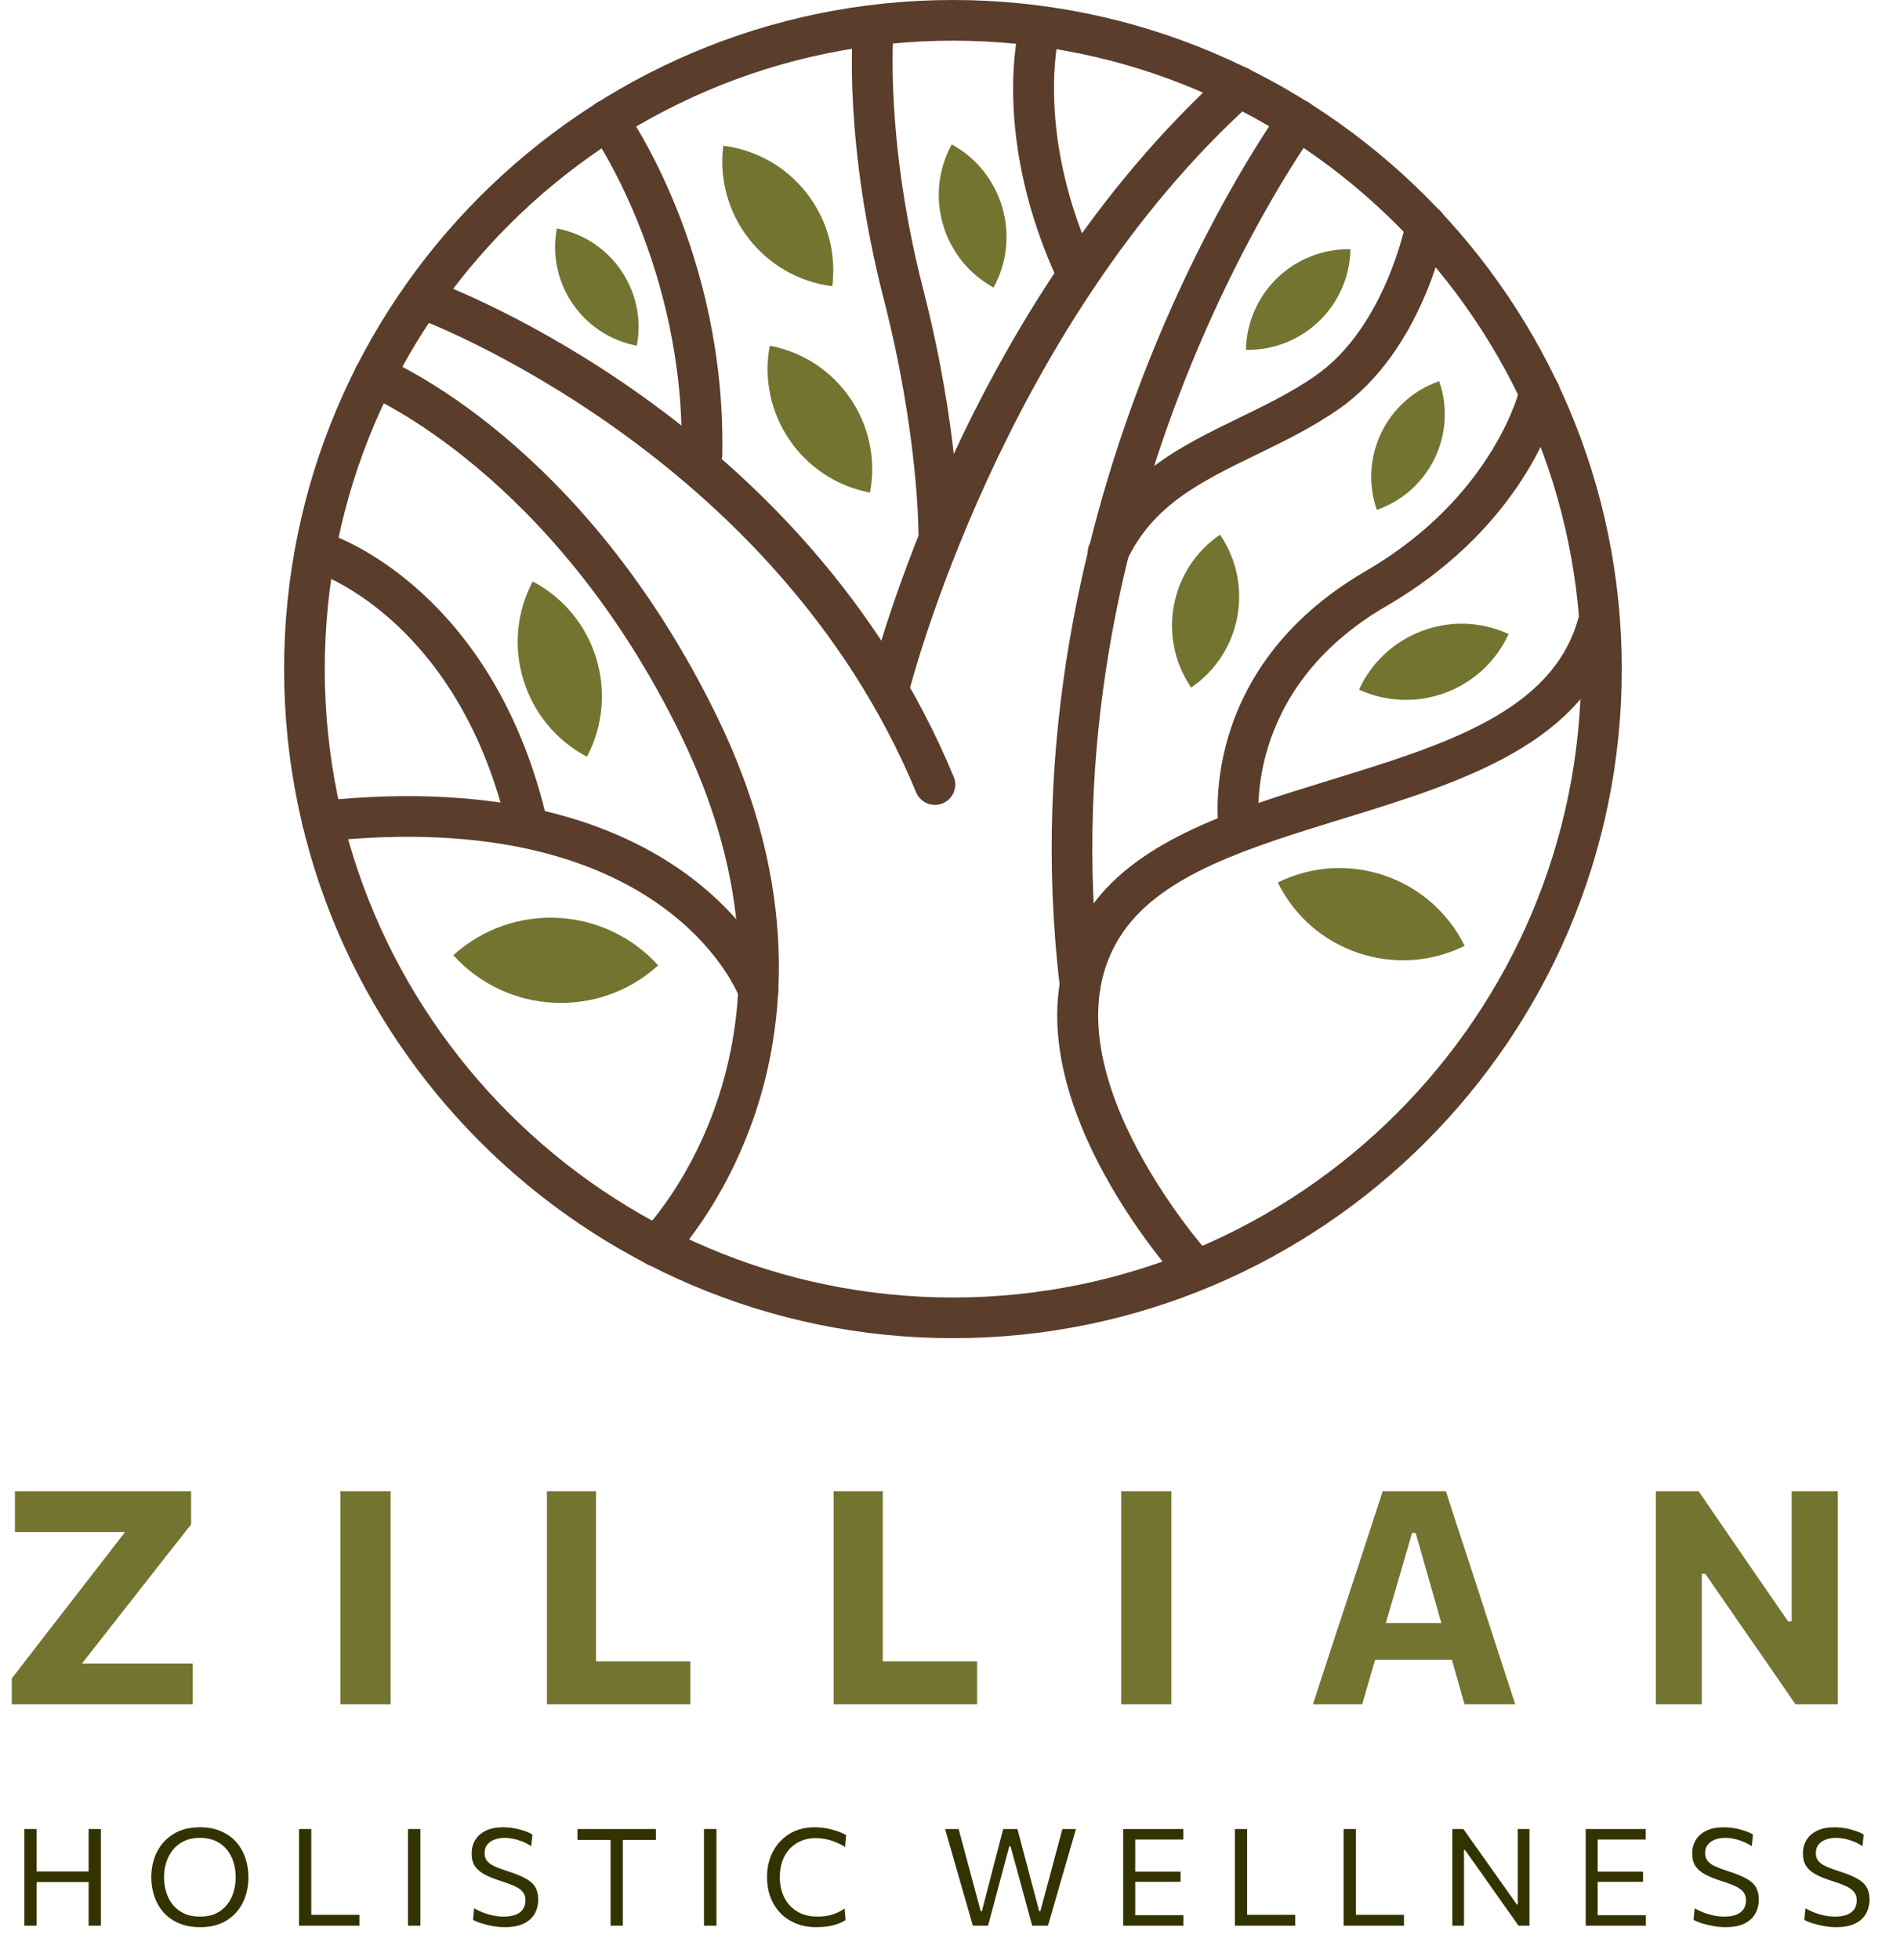 <svg xmlns="http://www.w3.org/2000/svg" width="192" height="198" viewBox="0 0 192 198" fill="none"><path d="M1.192 172.158V169.547C1.695 168.894 2.258 168.164 2.882 167.36C3.516 166.545 4.149 165.725 4.783 164.9C5.427 164.065 6.02 163.301 6.563 162.607L13.806 153.252L14.379 154.761H8.962C7.856 154.761 6.674 154.761 5.417 154.761C4.159 154.761 2.857 154.761 1.509 154.761V150.642H19.313V153.991C18.498 155.027 17.694 156.048 16.899 157.054C16.114 158.06 15.33 159.061 14.545 160.057L7.031 169.638L6.639 168.039H11.558C12.342 168.039 13.212 168.039 14.168 168.039C15.134 168.039 16.079 168.039 17.005 168.039C17.94 168.039 18.765 168.039 19.479 168.039V172.158H1.192ZM34.402 172.158C34.402 171.001 34.402 169.879 34.402 168.793C34.402 167.707 34.402 166.49 34.402 165.142V157.839C34.402 156.451 34.402 155.198 34.402 154.082C34.402 152.965 34.402 151.819 34.402 150.642H39.472C39.472 151.819 39.472 152.965 39.472 154.082C39.472 155.198 39.472 156.451 39.472 157.839V165.142C39.472 166.49 39.472 167.707 39.472 168.793C39.472 169.879 39.472 171.001 39.472 172.158H34.402ZM55.268 172.158C55.268 171.001 55.268 169.879 55.268 168.793C55.268 167.707 55.268 166.49 55.268 165.142V157.839C55.268 156.451 55.268 155.198 55.268 154.082C55.268 152.965 55.268 151.819 55.268 150.642H60.232C60.232 151.819 60.232 152.965 60.232 154.082C60.232 155.198 60.232 156.451 60.232 157.839V164.342C60.232 165.69 60.232 166.907 60.232 167.993C60.232 169.08 60.232 170.201 60.232 171.358L58.512 167.827H62.722C63.768 167.827 64.683 167.827 65.468 167.827C66.262 167.827 66.997 167.827 67.671 167.827C68.355 167.827 69.054 167.827 69.768 167.827V172.158H55.268ZM84.24 172.158C84.24 171.001 84.24 169.879 84.24 168.793C84.24 167.707 84.24 166.49 84.24 165.142V157.839C84.24 156.451 84.24 155.198 84.24 154.082C84.24 152.965 84.24 151.819 84.24 150.642H89.204C89.204 151.819 89.204 152.965 89.204 154.082C89.204 155.198 89.204 156.451 89.204 157.839V164.342C89.204 165.69 89.204 166.907 89.204 167.993C89.204 169.08 89.204 170.201 89.204 171.358L87.484 167.827H91.694C92.74 167.827 93.655 167.827 94.44 167.827C95.234 167.827 95.969 167.827 96.643 167.827C97.327 167.827 98.026 167.827 98.74 167.827V172.158H84.24ZM113.302 172.158C113.302 171.001 113.302 169.879 113.302 168.793C113.302 167.707 113.302 166.49 113.302 165.142V157.839C113.302 156.451 113.302 155.198 113.302 154.082C113.302 152.965 113.302 151.819 113.302 150.642H118.372C118.372 151.819 118.372 152.965 118.372 154.082C118.372 155.198 118.372 156.451 118.372 157.839V165.142C118.372 166.49 118.372 167.707 118.372 168.793C118.372 169.879 118.372 171.001 118.372 172.158H113.302ZM132.675 172.158C133.057 171.001 133.454 169.784 133.866 168.506C134.289 167.229 134.686 166.017 135.058 164.87L137.488 157.492C137.92 156.154 138.313 154.952 138.665 153.886C139.017 152.809 139.369 151.728 139.721 150.642H146.118C146.48 151.768 146.832 152.865 147.174 153.931C147.526 154.997 147.919 156.184 148.351 157.492L150.75 164.885C151.143 166.072 151.54 167.294 151.942 168.552C152.355 169.809 152.747 171.011 153.119 172.158H147.989C147.667 171.011 147.335 169.839 146.993 168.642C146.651 167.435 146.324 166.293 146.013 165.217L143.055 154.851H142.693L139.706 165.111C139.384 166.228 139.042 167.4 138.68 168.627C138.328 169.844 137.986 171.021 137.654 172.158H132.675ZM137.865 167.661L138.393 163.95H148.004L148.427 167.661H137.865ZM167.325 172.158C167.325 171.001 167.325 169.879 167.325 168.793C167.325 167.707 167.325 166.49 167.325 165.142V157.839C167.325 156.451 167.325 155.198 167.325 154.082C167.325 152.965 167.325 151.819 167.325 150.642H171.655C172.661 152.11 173.612 153.498 174.507 154.806C175.402 156.104 176.297 157.406 177.193 158.714L180.693 163.784H181.055V157.839C181.055 156.451 181.055 155.198 181.055 154.082C181.055 152.965 181.055 151.819 181.055 150.642H185.718C185.718 151.819 185.718 152.965 185.718 154.082C185.718 155.198 185.718 156.451 185.718 157.839V165.142C185.718 166.49 185.718 167.707 185.718 168.793C185.718 169.879 185.718 171.001 185.718 172.158H181.433C180.608 170.951 179.743 169.693 178.837 168.386C177.932 167.078 176.941 165.65 175.865 164.101L172.319 158.97H171.972V165.142C171.972 166.49 171.972 167.707 171.972 168.793C171.972 169.879 171.972 171.001 171.972 172.158H167.325Z" fill="#747431"></path><path d="M8.955 194.526C8.955 193.983 8.955 193.46 8.955 192.958C8.955 192.455 8.955 191.903 8.955 191.3V188.027C8.955 187.411 8.955 186.849 8.955 186.342C8.955 185.831 8.955 185.304 8.955 184.761H10.195C10.195 185.304 10.195 185.831 10.195 186.342C10.195 186.849 10.195 187.411 10.195 188.027V191.3C10.195 191.903 10.195 192.455 10.195 192.958C10.195 193.46 10.195 193.983 10.195 194.526H8.955ZM2.463 194.526C2.463 193.983 2.463 193.46 2.463 192.958C2.463 192.455 2.463 191.903 2.463 191.3V188.027C2.463 187.411 2.463 186.849 2.463 186.342C2.463 185.831 2.463 185.304 2.463 184.761H3.703C3.703 185.304 3.703 185.831 3.703 186.342C3.703 186.849 3.703 187.411 3.703 188.027V191.3C3.703 191.903 3.703 192.455 3.703 192.958C3.703 193.46 3.703 193.983 3.703 194.526H2.463ZM3.271 190.116V189.047H9.428V190.116H3.271ZM20.248 194.677C19.422 194.677 18.698 194.544 18.077 194.279C17.456 194.01 16.938 193.642 16.523 193.177C16.112 192.707 15.803 192.168 15.598 191.561C15.393 190.953 15.29 190.312 15.29 189.636C15.29 188.687 15.482 187.831 15.865 187.068C16.253 186.306 16.812 185.701 17.543 185.254C18.273 184.806 19.161 184.583 20.207 184.583C21.001 184.583 21.702 184.713 22.309 184.973C22.921 185.233 23.434 185.594 23.85 186.055C24.265 186.516 24.578 187.052 24.788 187.664C24.998 188.276 25.103 188.931 25.103 189.63C25.103 190.593 24.911 191.456 24.528 192.218C24.144 192.976 23.59 193.576 22.864 194.019C22.138 194.457 21.266 194.677 20.248 194.677ZM20.214 193.608C20.839 193.608 21.378 193.501 21.83 193.286C22.282 193.067 22.654 192.771 22.946 192.396C23.243 192.022 23.462 191.597 23.603 191.122C23.745 190.643 23.816 190.145 23.816 189.63C23.816 189.073 23.738 188.554 23.583 188.075C23.432 187.591 23.204 187.169 22.898 186.808C22.597 186.443 22.222 186.16 21.775 185.959C21.328 185.754 20.807 185.651 20.214 185.651C19.602 185.651 19.068 185.758 18.611 185.973C18.159 186.187 17.782 186.482 17.481 186.856C17.18 187.226 16.954 187.65 16.803 188.13C16.653 188.605 16.577 189.105 16.577 189.63C16.577 190.159 16.65 190.661 16.796 191.136C16.942 191.611 17.164 192.035 17.461 192.41C17.762 192.78 18.141 193.072 18.598 193.286C19.054 193.501 19.593 193.608 20.214 193.608ZM30.217 194.526C30.217 193.983 30.217 193.46 30.217 192.958C30.217 192.455 30.217 191.903 30.217 191.3V188.027C30.217 187.411 30.217 186.849 30.217 186.342C30.217 185.831 30.217 185.304 30.217 184.761H31.456C31.456 185.304 31.456 185.831 31.456 186.342C31.456 186.849 31.456 187.411 31.456 188.027V191.109C31.456 191.711 31.456 192.264 31.456 192.766C31.456 193.268 31.456 193.791 31.456 194.334L30.991 193.423H32.785C33.305 193.423 33.764 193.423 34.161 193.423C34.563 193.423 34.933 193.423 35.271 193.423C35.613 193.423 35.962 193.423 36.319 193.423V194.526H30.217ZM41.225 194.526C41.225 193.983 41.225 193.46 41.225 192.958C41.225 192.455 41.225 191.903 41.225 191.3V188.027C41.225 187.411 41.225 186.849 41.225 186.342C41.225 185.831 41.225 185.304 41.225 184.761H42.485C42.485 185.304 42.485 185.831 42.485 186.342C42.485 186.849 42.485 187.411 42.485 188.027V191.3C42.485 191.903 42.485 192.455 42.485 192.958C42.485 193.46 42.485 193.983 42.485 194.526H41.225ZM51.015 194.677C50.609 194.677 50.198 194.638 49.783 194.56C49.372 194.487 48.991 194.396 48.639 194.286C48.292 194.172 48.011 194.058 47.797 193.944L47.913 192.773C48.219 192.942 48.536 193.09 48.865 193.218C49.198 193.341 49.536 193.437 49.879 193.506C50.225 193.574 50.579 193.608 50.94 193.608C51.346 193.608 51.712 193.553 52.036 193.444C52.364 193.33 52.622 193.152 52.809 192.91C53.001 192.663 53.097 192.341 53.097 191.944C53.097 191.597 52.999 191.312 52.803 191.088C52.606 190.86 52.321 190.664 51.947 190.499C51.577 190.335 51.127 190.171 50.598 190.006C49.977 189.81 49.447 189.598 49.009 189.369C48.571 189.141 48.235 188.86 48.002 188.527C47.774 188.189 47.66 187.76 47.66 187.24C47.66 186.733 47.778 186.279 48.016 185.877C48.258 185.475 48.616 185.16 49.091 184.932C49.566 184.699 50.155 184.583 50.858 184.583C51.15 184.583 51.438 184.603 51.721 184.644C52.008 184.685 52.282 184.742 52.542 184.815C52.803 184.884 53.04 184.961 53.255 185.048C53.469 185.135 53.652 185.224 53.802 185.315L53.679 186.493C53.401 186.306 53.106 186.151 52.796 186.027C52.485 185.9 52.177 185.806 51.871 185.747C51.565 185.683 51.282 185.651 51.022 185.651C50.652 185.651 50.312 185.706 50.002 185.815C49.691 185.925 49.44 186.094 49.248 186.322C49.061 186.546 48.968 186.836 48.968 187.192C48.968 187.502 49.048 187.76 49.207 187.965C49.367 188.171 49.618 188.356 49.961 188.52C50.308 188.68 50.753 188.847 51.296 189.02C52.081 189.267 52.698 189.518 53.145 189.773C53.597 190.024 53.917 190.317 54.104 190.65C54.295 190.983 54.391 191.392 54.391 191.876C54.391 192.41 54.273 192.887 54.035 193.307C53.802 193.727 53.437 194.06 52.94 194.307C52.442 194.553 51.8 194.677 51.015 194.677ZM61.701 194.526C61.701 193.983 61.701 193.46 61.701 192.958C61.701 192.455 61.701 191.903 61.701 191.3V188.205C61.701 187.593 61.701 187.034 61.701 186.527C61.701 186.016 61.701 185.486 61.701 184.939L62.194 185.863H61.037C60.484 185.863 59.994 185.863 59.565 185.863C59.14 185.863 58.736 185.863 58.352 185.863V184.761H66.282V185.863C65.899 185.863 65.495 185.863 65.07 185.863C64.646 185.863 64.155 185.863 63.598 185.863H62.441L62.941 184.939C62.941 185.486 62.941 186.016 62.941 186.527C62.941 187.034 62.941 187.593 62.941 188.205V191.3C62.941 191.903 62.941 192.455 62.941 192.958C62.941 193.46 62.941 193.983 62.941 194.526H61.701ZM71.139 194.526C71.139 193.983 71.139 193.46 71.139 192.958C71.139 192.455 71.139 191.903 71.139 191.3V188.027C71.139 187.411 71.139 186.849 71.139 186.342C71.139 185.831 71.139 185.304 71.139 184.761H72.4C72.4 185.304 72.4 185.831 72.4 186.342C72.4 186.849 72.4 187.411 72.4 188.027V191.3C72.4 191.903 72.4 192.455 72.4 192.958C72.4 193.46 72.4 193.983 72.4 194.526H71.139ZM82.518 194.677C81.747 194.677 81.05 194.551 80.43 194.3C79.813 194.049 79.288 193.697 78.855 193.245C78.421 192.789 78.088 192.255 77.855 191.643C77.626 191.027 77.512 190.355 77.512 189.63C77.512 188.643 77.715 187.771 78.122 187.014C78.528 186.251 79.092 185.655 79.813 185.226C80.534 184.797 81.374 184.583 82.333 184.583C82.657 184.583 82.972 184.605 83.278 184.651C83.584 184.697 83.874 184.758 84.148 184.836C84.422 184.914 84.675 184.998 84.908 185.089C85.141 185.181 85.342 185.274 85.511 185.37L85.401 186.562C85.045 186.352 84.698 186.183 84.36 186.055C84.027 185.922 83.698 185.827 83.374 185.767C83.055 185.708 82.742 185.678 82.436 185.678C81.733 185.678 81.108 185.838 80.56 186.158C80.012 186.477 79.58 186.934 79.265 187.527C78.955 188.116 78.8 188.819 78.8 189.636C78.8 190.18 78.88 190.691 79.039 191.17C79.204 191.65 79.446 192.072 79.765 192.437C80.089 192.802 80.489 193.09 80.964 193.3C81.443 193.506 82 193.608 82.635 193.608C82.867 193.608 83.1 193.595 83.333 193.567C83.566 193.535 83.796 193.487 84.025 193.423C84.253 193.359 84.477 193.275 84.696 193.17C84.919 193.06 85.139 192.933 85.353 192.786L85.449 193.964C85.257 194.088 85.045 194.195 84.812 194.286C84.584 194.378 84.342 194.453 84.086 194.512C83.835 194.567 83.577 194.608 83.312 194.635C83.048 194.663 82.783 194.677 82.518 194.677ZM98.309 194.526C98.172 194.042 98.024 193.524 97.864 192.971C97.704 192.419 97.556 191.908 97.419 191.437L96.543 188.383C96.387 187.84 96.216 187.244 96.029 186.596C95.842 185.943 95.666 185.331 95.502 184.761H96.871C97.063 185.459 97.262 186.194 97.467 186.966C97.672 187.737 97.869 188.472 98.056 189.171L99.104 193.06H99.22L100.241 189.123C100.359 188.671 100.483 188.196 100.61 187.698C100.743 187.196 100.873 186.696 101.001 186.199C101.133 185.696 101.259 185.217 101.377 184.761H102.815C102.998 185.459 103.19 186.187 103.391 186.945C103.592 187.698 103.786 188.429 103.973 189.136L105.014 193.06H105.13L106.191 189.116C106.374 188.436 106.568 187.71 106.774 186.938C106.979 186.167 107.173 185.441 107.356 184.761H108.732C108.563 185.34 108.385 185.95 108.198 186.589C108.015 187.228 107.844 187.817 107.684 188.356L106.794 191.437C106.653 191.926 106.502 192.446 106.342 192.999C106.187 193.547 106.039 194.056 105.897 194.526H104.308C104.126 193.855 103.932 193.147 103.726 192.403C103.525 191.659 103.336 190.96 103.158 190.307L102.117 186.5H101.994L100.973 190.307C100.8 190.965 100.613 191.668 100.412 192.417C100.211 193.165 100.021 193.868 99.843 194.526H98.309ZM113.506 194.526C113.506 193.983 113.506 193.46 113.506 192.958C113.506 192.455 113.506 191.903 113.506 191.3V188.02C113.506 187.413 113.506 186.854 113.506 186.342C113.506 185.831 113.506 185.304 113.506 184.761H119.573V185.822C119.116 185.822 118.626 185.822 118.101 185.822C117.58 185.822 116.964 185.822 116.252 185.822H114.033L114.718 184.939C114.718 185.486 114.718 186.016 114.718 186.527C114.718 187.034 114.718 187.591 114.718 188.198V191.116C114.718 191.714 114.718 192.266 114.718 192.773C114.718 193.275 114.718 193.798 114.718 194.341L114.101 193.464H116.361C116.959 193.464 117.523 193.464 118.053 193.464C118.587 193.464 119.098 193.464 119.587 193.464V194.526H113.506ZM114.451 190.095V189.061H116.348C116.978 189.061 117.521 189.061 117.977 189.061C118.434 189.061 118.874 189.061 119.299 189.061V190.095C118.852 190.095 118.4 190.095 117.943 190.095C117.491 190.095 116.957 190.095 116.341 190.095H114.451ZM124.788 194.526C124.788 193.983 124.788 193.46 124.788 192.958C124.788 192.455 124.788 191.903 124.788 191.3V188.027C124.788 187.411 124.788 186.849 124.788 186.342C124.788 185.831 124.788 185.304 124.788 184.761H126.027C126.027 185.304 126.027 185.831 126.027 186.342C126.027 186.849 126.027 187.411 126.027 188.027V191.109C126.027 191.711 126.027 192.264 126.027 192.766C126.027 193.268 126.027 193.791 126.027 194.334L125.562 193.423H127.356C127.876 193.423 128.335 193.423 128.732 193.423C129.134 193.423 129.504 193.423 129.842 193.423C130.184 193.423 130.533 193.423 130.889 193.423V194.526H124.788ZM135.776 194.526C135.776 193.983 135.776 193.46 135.776 192.958C135.776 192.455 135.776 191.903 135.776 191.3V188.027C135.776 187.411 135.776 186.849 135.776 186.342C135.776 185.831 135.776 185.304 135.776 184.761H137.015C137.015 185.304 137.015 185.831 137.015 186.342C137.015 186.849 137.015 187.411 137.015 188.027V191.109C137.015 191.711 137.015 192.264 137.015 192.766C137.015 193.268 137.015 193.791 137.015 194.334L136.549 193.423H138.344C138.864 193.423 139.323 193.423 139.72 193.423C140.122 193.423 140.492 193.423 140.829 193.423C141.172 193.423 141.521 193.423 141.877 193.423V194.526H135.776ZM146.763 194.526C146.763 193.983 146.763 193.46 146.763 192.958C146.763 192.455 146.763 191.903 146.763 191.3V188.027C146.763 187.411 146.763 186.849 146.763 186.342C146.763 185.831 146.763 185.304 146.763 184.761H147.88C148.464 185.582 149.026 186.374 149.564 187.137C150.103 187.899 150.635 188.65 151.16 189.39L153.276 192.376H153.379V188.027C153.379 187.411 153.379 186.849 153.379 186.342C153.379 185.831 153.379 185.304 153.379 184.761H154.557C154.557 185.304 154.557 185.831 154.557 186.342C154.557 186.849 154.557 187.411 154.557 188.027V191.3C154.557 191.903 154.557 192.455 154.557 192.958C154.557 193.46 154.557 193.983 154.557 194.526H153.454C152.97 193.841 152.461 193.122 151.927 192.369C151.393 191.611 150.806 190.78 150.167 189.876L148.037 186.87H147.941V191.3C147.941 191.903 147.941 192.455 147.941 192.958C147.941 193.46 147.941 193.983 147.941 194.526H146.763ZM160.239 194.526C160.239 193.983 160.239 193.46 160.239 192.958C160.239 192.455 160.239 191.903 160.239 191.3V188.02C160.239 187.413 160.239 186.854 160.239 186.342C160.239 185.831 160.239 185.304 160.239 184.761H166.306V185.822C165.85 185.822 165.359 185.822 164.834 185.822C164.314 185.822 163.697 185.822 162.985 185.822H160.766L161.451 184.939C161.451 185.486 161.451 186.016 161.451 186.527C161.451 187.034 161.451 187.591 161.451 188.198V191.116C161.451 191.714 161.451 192.266 161.451 192.773C161.451 193.275 161.451 193.798 161.451 194.341L160.835 193.464H163.095C163.693 193.464 164.257 193.464 164.786 193.464C165.32 193.464 165.832 193.464 166.32 193.464V194.526H160.239ZM161.184 190.095V189.061H163.081C163.711 189.061 164.254 189.061 164.711 189.061C165.167 189.061 165.608 189.061 166.033 189.061V190.095C165.585 190.095 165.133 190.095 164.677 190.095C164.225 190.095 163.691 190.095 163.074 190.095H161.184ZM174.356 194.677C173.95 194.677 173.539 194.638 173.124 194.56C172.713 194.487 172.332 194.396 171.98 194.286C171.633 194.172 171.352 194.058 171.138 193.944L171.254 192.773C171.56 192.942 171.877 193.09 172.206 193.218C172.539 193.341 172.877 193.437 173.22 193.506C173.567 193.574 173.92 193.608 174.281 193.608C174.687 193.608 175.053 193.553 175.377 193.444C175.705 193.33 175.963 193.152 176.151 192.91C176.342 192.663 176.438 192.341 176.438 191.944C176.438 191.597 176.34 191.312 176.144 191.088C175.947 190.86 175.662 190.664 175.288 190.499C174.918 190.335 174.468 190.171 173.939 190.006C173.318 189.81 172.788 189.598 172.35 189.369C171.912 189.141 171.576 188.86 171.343 188.527C171.115 188.189 171.001 187.76 171.001 187.24C171.001 186.733 171.12 186.279 171.357 185.877C171.599 185.475 171.957 185.16 172.432 184.932C172.907 184.699 173.496 184.583 174.199 184.583C174.491 184.583 174.779 184.603 175.062 184.644C175.349 184.685 175.623 184.742 175.883 184.815C176.144 184.884 176.381 184.961 176.596 185.048C176.81 185.135 176.993 185.224 177.143 185.315L177.02 186.493C176.742 186.306 176.447 186.151 176.137 186.027C175.826 185.9 175.518 185.806 175.212 185.747C174.906 185.683 174.623 185.651 174.363 185.651C173.993 185.651 173.653 185.706 173.343 185.815C173.032 185.925 172.781 186.094 172.59 186.322C172.402 186.546 172.309 186.836 172.309 187.192C172.309 187.502 172.389 187.76 172.548 187.965C172.708 188.171 172.959 188.356 173.302 188.52C173.649 188.68 174.094 188.847 174.637 189.02C175.422 189.267 176.039 189.518 176.486 189.773C176.938 190.024 177.258 190.317 177.445 190.65C177.637 190.983 177.732 191.392 177.732 191.876C177.732 192.41 177.614 192.887 177.376 193.307C177.143 193.727 176.778 194.06 176.281 194.307C175.783 194.553 175.142 194.677 174.356 194.677ZM185.545 194.677C185.139 194.677 184.728 194.638 184.312 194.56C183.901 194.487 183.52 194.396 183.169 194.286C182.822 194.172 182.541 194.058 182.326 193.944L182.443 192.773C182.749 192.942 183.066 193.09 183.395 193.218C183.728 193.341 184.066 193.437 184.408 193.506C184.755 193.574 185.109 193.608 185.47 193.608C185.876 193.608 186.241 193.553 186.565 193.444C186.894 193.33 187.152 193.152 187.339 192.91C187.531 192.663 187.627 192.341 187.627 191.944C187.627 191.597 187.529 191.312 187.332 191.088C187.136 190.86 186.851 190.664 186.476 190.499C186.106 190.335 185.657 190.171 185.127 190.006C184.506 189.81 183.977 189.598 183.538 189.369C183.1 189.141 182.765 188.86 182.532 188.527C182.303 188.189 182.189 187.76 182.189 187.24C182.189 186.733 182.308 186.279 182.545 185.877C182.787 185.475 183.146 185.16 183.621 184.932C184.095 184.699 184.684 184.583 185.387 184.583C185.68 184.583 185.967 184.603 186.25 184.644C186.538 184.685 186.812 184.742 187.072 184.815C187.332 184.884 187.57 184.961 187.784 185.048C187.999 185.135 188.181 185.224 188.332 185.315L188.209 186.493C187.93 186.306 187.636 186.151 187.325 186.027C187.015 185.9 186.707 185.806 186.401 185.747C186.095 185.683 185.812 185.651 185.552 185.651C185.182 185.651 184.842 185.706 184.531 185.815C184.221 185.925 183.97 186.094 183.778 186.322C183.591 186.546 183.497 186.836 183.497 187.192C183.497 187.502 183.577 187.76 183.737 187.965C183.897 188.171 184.148 188.356 184.49 188.52C184.837 188.68 185.282 188.847 185.826 189.02C186.611 189.267 187.227 189.518 187.675 189.773C188.127 190.024 188.446 190.317 188.633 190.65C188.825 190.983 188.921 191.392 188.921 191.876C188.921 192.41 188.802 192.887 188.565 193.307C188.332 193.727 187.967 194.06 187.469 194.307C186.972 194.553 186.33 194.677 185.545 194.677Z" fill="#333300"></path><path d="M96.297 135.177C59.03 135.177 28.71 104.856 28.71 67.588C28.71 30.32 59.03 0 96.297 0C133.565 0 163.886 30.32 163.886 67.588C163.886 104.856 133.566 135.176 96.297 135.176V135.177ZM96.297 4.108C61.295 4.108 32.818 32.585 32.818 67.588C32.818 102.592 61.295 131.069 96.297 131.069C131.3 131.069 159.778 102.592 159.778 67.588C159.778 32.585 131.302 4.108 96.297 4.108Z" fill="#5A3D2B"></path><path d="M120.573 129.979C120.013 129.979 119.455 129.75 119.05 129.302C118.239 128.406 99.323 107.172 110.193 91.702C115.084 84.742 124.927 81.717 134.445 78.791C145.956 75.253 156.828 71.912 159.475 62.526C159.784 61.435 160.918 60.8 162.009 61.107C163.102 61.414 163.737 62.549 163.429 63.641C160.173 75.181 147.708 79.012 135.652 82.718C126.387 85.566 117.636 88.255 113.554 94.064C104.566 106.854 121.92 126.352 122.097 126.548C122.856 127.39 122.79 128.688 121.949 129.449C121.557 129.804 121.063 129.979 120.573 129.979H120.573Z" fill="#5A3D2B"></path><path d="M109.153 101.607C108.129 101.607 107.242 100.841 107.117 99.799C101.107 49.979 129.251 11.271 129.536 10.886C130.209 9.974 131.497 9.782 132.407 10.457C133.319 11.13 133.513 12.417 132.839 13.329C132.564 13.701 105.387 51.154 111.194 99.307C111.331 100.433 110.527 101.457 109.401 101.593C109.318 101.603 109.235 101.607 109.153 101.607V101.607Z" fill="#5A3D2B"></path><path d="M66.353 127.95C65.832 127.95 65.311 127.752 64.91 127.357C64.104 126.56 64.095 125.262 64.889 124.455C65.662 123.666 83.639 104.785 68.83 74.319C55.992 47.908 37.232 39.96 37.044 39.883C35.996 39.452 35.493 38.254 35.921 37.205C36.349 36.157 37.545 35.651 38.593 36.078C39.418 36.413 58.953 44.603 72.525 72.523C80.922 89.799 79.234 103.744 76.339 112.399C73.184 121.832 68.032 127.119 67.814 127.339C67.412 127.746 66.882 127.95 66.353 127.95H66.353Z" fill="#5A3D2B"></path><path d="M89.878 71.388C89.713 71.388 89.546 71.368 89.378 71.326C88.278 71.052 87.608 69.936 87.883 68.836C88.267 67.297 97.593 30.859 123.847 7.243C124.692 6.484 125.988 6.552 126.748 7.397C127.507 8.24 127.439 9.538 126.595 10.297C101.266 33.082 91.96 69.466 91.868 69.831C91.635 70.765 90.798 71.388 89.878 71.388Z" fill="#5A3D2B"></path><path d="M94.477 81.309C93.671 81.309 92.907 80.832 92.579 80.041C78.324 45.663 42.623 32.32 42.265 32.189C41.199 31.8 40.649 30.623 41.037 29.557C41.424 28.492 42.602 27.941 43.667 28.328C45.201 28.885 81.41 42.38 96.373 78.467C96.808 79.515 96.31 80.717 95.262 81.152C95.005 81.258 94.738 81.309 94.477 81.309H94.477Z" fill="#5A3D2B"></path><path d="M94.864 55.859H94.854C93.719 55.853 92.805 54.93 92.81 53.795C92.81 53.698 92.813 43.873 89.297 30.18C85.239 14.372 86.156 3.272 86.198 2.807C86.297 1.677 87.306 0.844 88.422 0.942C89.552 1.041 90.388 2.037 90.289 3.166C90.28 3.274 89.405 14.082 93.276 29.157C96.934 43.404 96.92 53.399 96.918 53.817C96.912 54.948 95.993 55.859 94.864 55.859V55.859Z" fill="#5A3D2B"></path><path d="M70.936 47.943C70.923 47.943 70.91 47.943 70.897 47.943C69.763 47.922 68.86 46.986 68.882 45.851C69.233 26.833 59.832 13.437 59.737 13.304C59.078 12.381 59.291 11.099 60.212 10.439C61.132 9.78 62.414 9.99 63.076 10.911C63.496 11.496 73.367 25.491 72.989 45.928C72.968 47.049 72.052 47.944 70.936 47.944V47.943Z" fill="#5A3D2B"></path><path d="M76.615 102.012C75.789 102.012 75.012 101.511 74.698 100.696C74.382 99.89 66.714 81.388 32.794 84.995C31.668 85.115 30.655 84.298 30.535 83.17C30.415 82.043 31.232 81.031 32.36 80.911C69.616 76.95 78.188 98.316 78.535 99.228C78.938 100.288 78.405 101.475 77.345 101.878C77.105 101.969 76.858 102.012 76.615 102.012L76.615 102.012Z" fill="#5A3D2B"></path><path d="M53.355 85.66C52.418 85.66 51.572 85.014 51.355 84.062C46.538 62.958 32.525 58.027 31.931 57.827C30.859 57.467 30.275 56.306 30.631 55.232C30.987 54.159 32.14 53.573 33.216 53.925C33.898 54.149 49.999 59.667 55.359 83.148C55.612 84.254 54.92 85.355 53.814 85.607C53.66 85.642 53.506 85.66 53.355 85.66Z" fill="#5A3D2B"></path><path d="M125.217 85.857C124.222 85.857 123.349 85.132 123.19 84.118C123.087 83.45 120.847 67.657 138.04 57.667C150.99 50.141 153.569 39.325 153.594 39.217C153.844 38.114 154.944 37.416 156.044 37.661C157.148 37.907 157.847 38.996 157.605 40.101C157.493 40.613 154.696 52.739 140.103 61.218C125.31 69.814 127.229 83.351 127.25 83.487C127.423 84.608 126.656 85.658 125.536 85.832C125.429 85.848 125.323 85.857 125.217 85.857Z" fill="#5A3D2B"></path><path d="M111.965 57.885C111.676 57.885 111.38 57.823 111.101 57.693C110.072 57.215 109.626 55.994 110.104 54.965C113.355 47.974 119.365 45.054 125.178 42.229C127.79 40.96 130.49 39.649 132.904 37.975C139.992 33.063 142.068 22.497 142.088 22.391C142.3 21.277 143.377 20.548 144.487 20.754C145.601 20.965 146.335 22.035 146.126 23.149C146.033 23.65 143.736 35.467 135.245 41.352C132.57 43.205 129.724 44.588 126.973 45.925C121.334 48.664 116.464 51.031 113.829 56.697C113.481 57.445 112.74 57.885 111.965 57.885Z" fill="#5A3D2B"></path><path d="M108.912 29.865C108.142 29.865 107.403 29.428 107.053 28.685C100.111 13.927 102.921 2.92 103.044 2.458C103.337 1.363 104.457 0.71 105.558 1.003C106.652 1.295 107.304 2.417 107.016 3.511C106.986 3.625 104.511 13.63 110.77 26.936C111.253 27.962 110.812 29.186 109.786 29.669C109.503 29.802 109.205 29.865 108.912 29.865V29.865Z" fill="#5A3D2B"></path><path d="M53.831 58.733C50.454 65.137 52.908 73.066 59.312 76.443C62.69 70.038 60.235 62.11 53.831 58.733Z" fill="#747431"></path><path d="M148.007 95.546C144.559 88.564 136.103 85.698 129.121 89.146C132.568 96.129 141.024 98.994 148.007 95.546Z" fill="#747431"></path><path d="M45.806 96.491C51.809 91.058 61.079 91.52 66.512 97.522C60.51 102.955 51.239 102.493 45.806 96.491Z" fill="#747431"></path><path d="M152.451 64.042C146.724 61.42 139.956 63.936 137.333 69.663C143.059 72.286 149.828 69.769 152.451 64.042Z" fill="#747431"></path><path d="M123.287 54.009C118.216 57.469 116.91 64.385 120.37 69.456C125.441 65.996 126.747 59.08 123.287 54.009Z" fill="#747431"></path><path d="M77.789 34.922C76.489 41.816 81.023 48.459 87.918 49.76C89.218 42.866 84.684 36.223 77.789 34.922Z" fill="#747431"></path><path d="M56.269 23.075C55.231 28.579 58.851 33.883 64.356 34.922C65.394 29.417 61.774 24.113 56.269 23.075Z" fill="#747431"></path><path d="M73.091 14.72C72.213 21.681 77.144 28.035 84.105 28.913C84.983 21.953 80.052 15.598 73.091 14.72Z" fill="#747431"></path><path d="M145.435 38.504C140.104 40.353 137.282 46.173 139.131 51.504C144.461 49.655 147.284 43.835 145.435 38.504Z" fill="#747431"></path><path d="M136.468 25.176C130.744 25.066 126.015 29.618 125.906 35.341C131.63 35.451 136.359 30.9 136.469 25.176H136.468Z" fill="#747431"></path><path d="M96.175 14.585C93.348 19.747 95.241 26.222 100.402 29.048C103.229 23.887 101.336 17.412 96.175 14.585Z" fill="#747431"></path></svg>